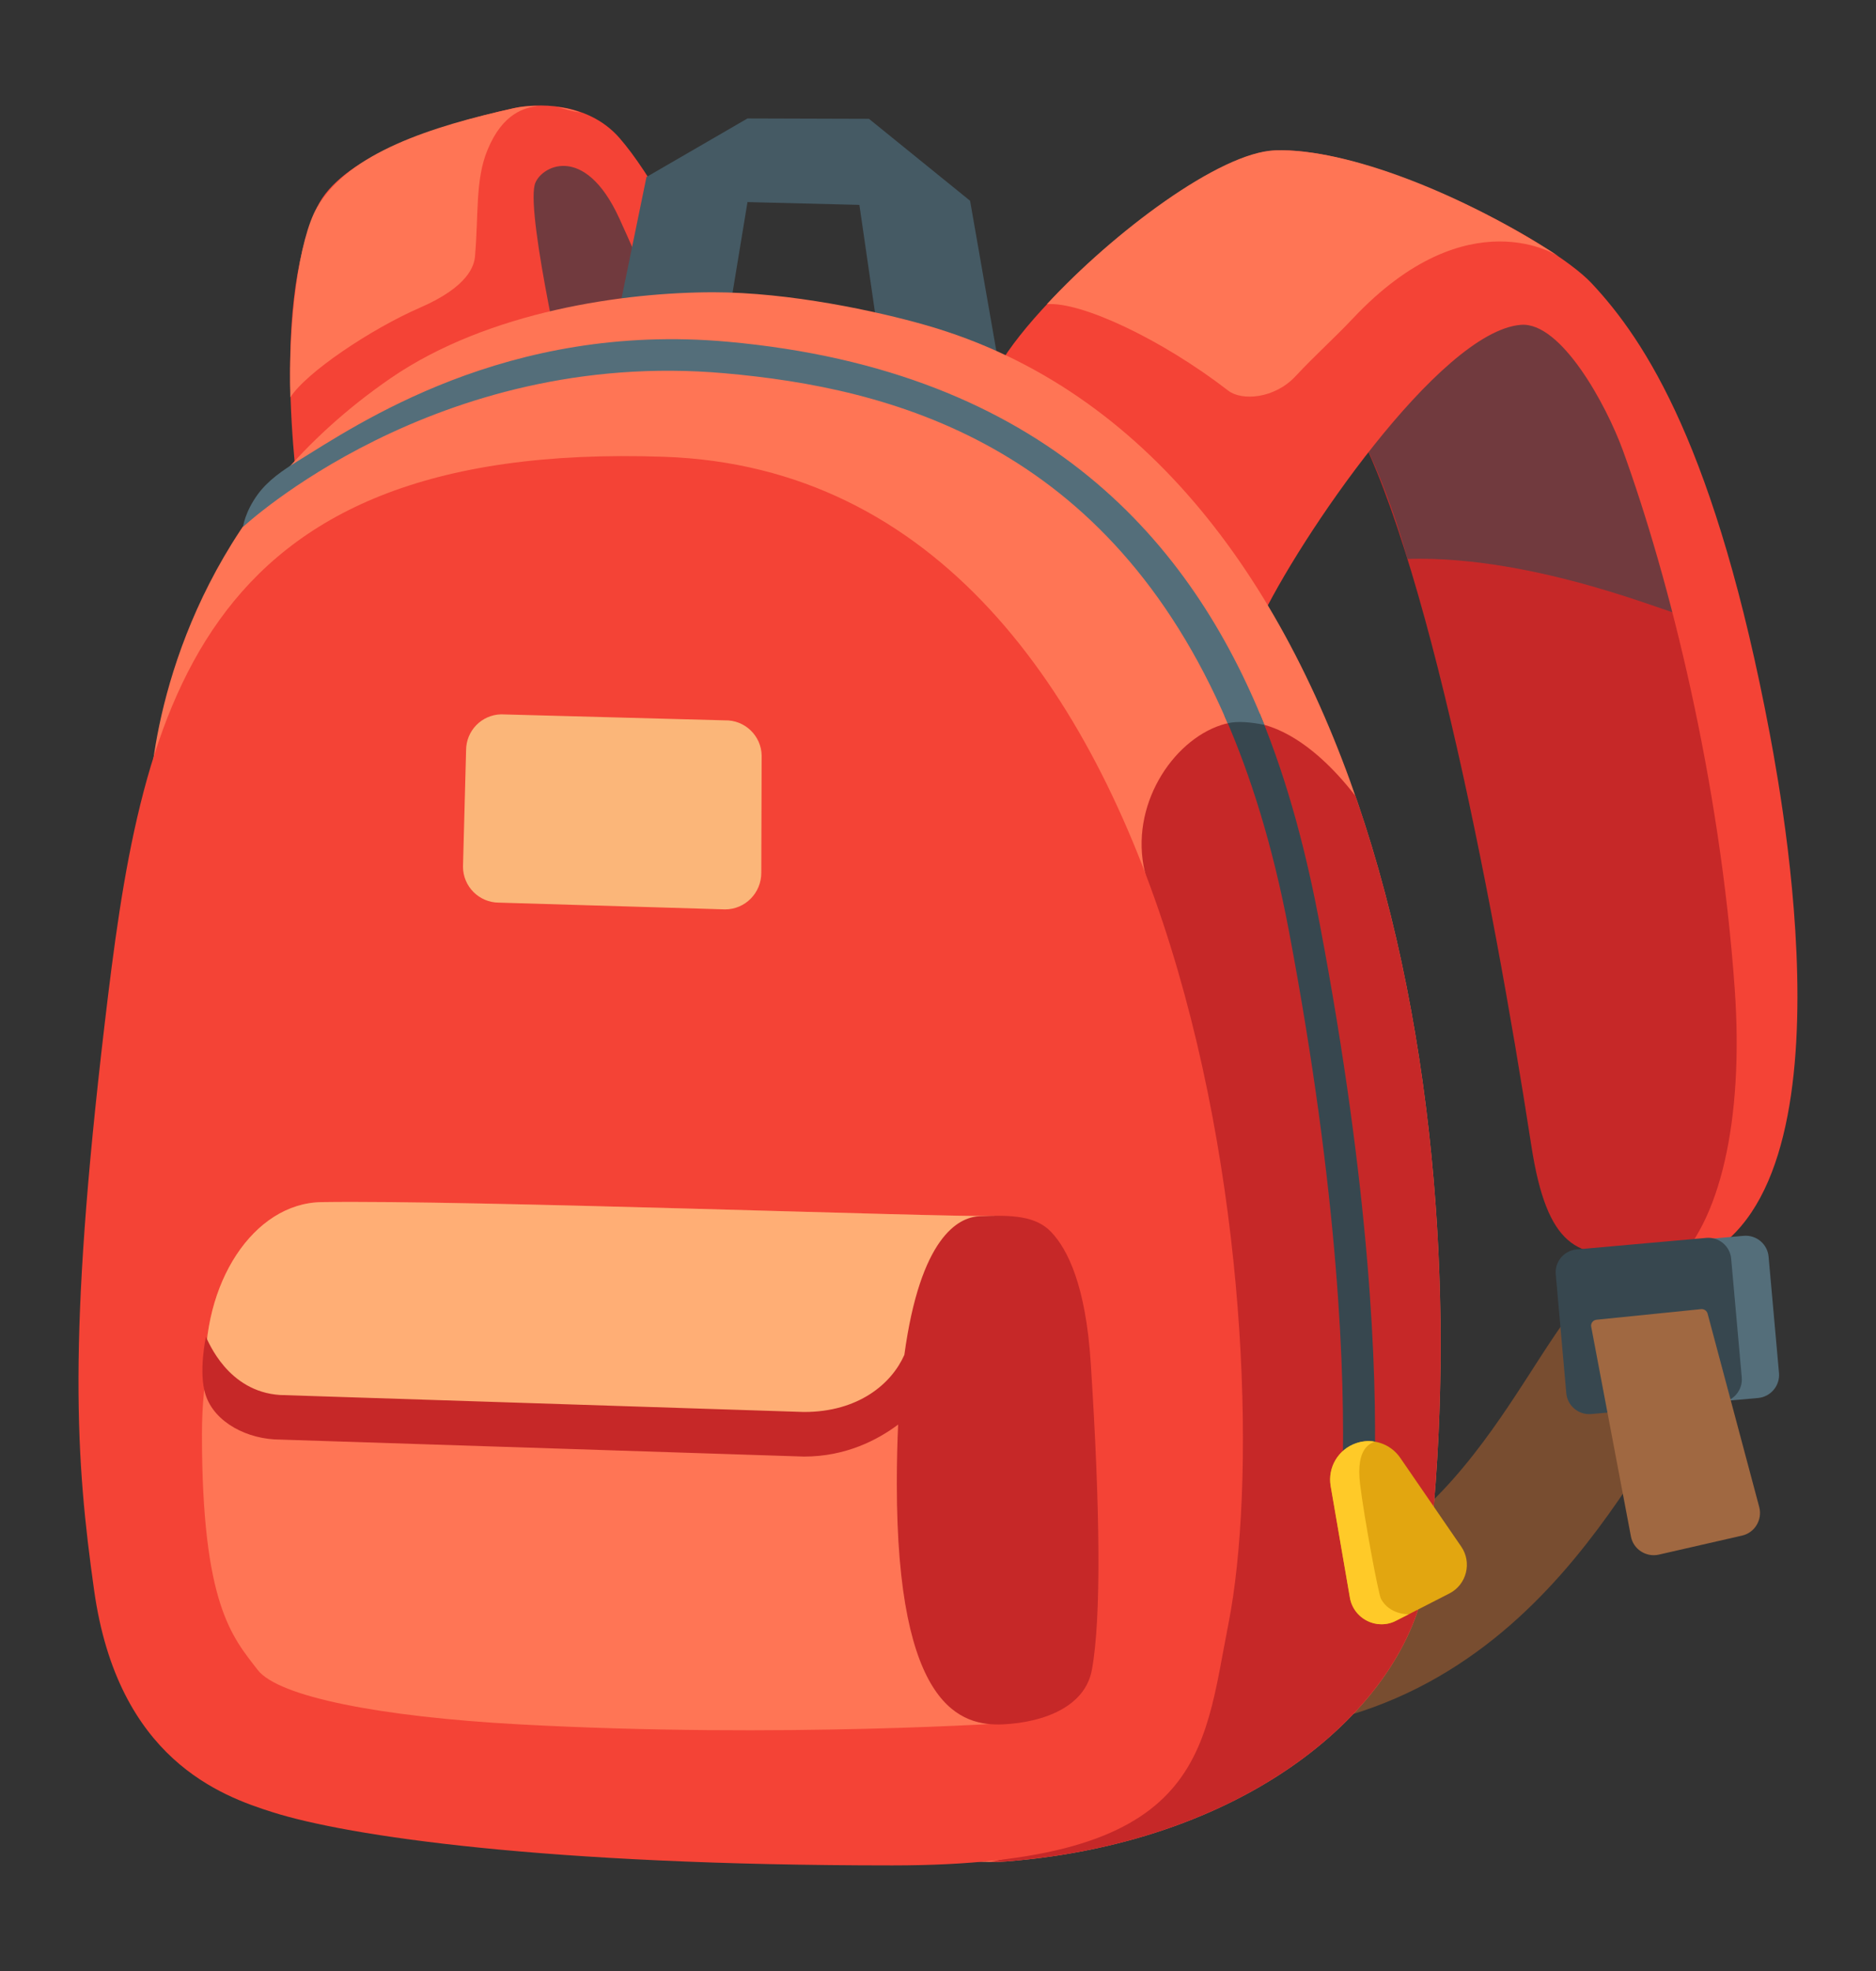 <svg width="20" height="21" viewBox="0 0 20 21" fill="none" xmlns="http://www.w3.org/2000/svg">
<rect x="0" y="0" width="20" height="21" fill="#333333" stroke="none"/>
<path d="M4.902 4.633L4.928 1.753L6.25 1.348L7.773 3.962L4.902 4.633Z" fill="#C62828"/>
<path opacity="0.59" d="M5.744 3.7C5.744 3.7 5.338 1.842 5.797 1.658C6.614 1.331 7.252 3.478 7.252 3.478L5.744 3.7Z" fill="#37474F"/>
<path d="M3.217 5.627C3.203 5.372 2.859 3.341 3.381 2.208C3.62 1.691 4.602 1.347 5.48 1.152C5.697 1.103 6.258 1.072 6.606 1.472C6.92 1.833 7.384 2.623 7.842 3.816L7.513 4.525C7.513 4.525 7.058 3.322 6.603 2.328C6.227 1.505 5.749 1.778 5.7 1.97C5.613 2.323 6.059 4.237 6.059 4.237C5.409 4.514 3.217 5.627 3.217 5.627Z" fill="#F44336"/>
<path d="M6.619 3.214L6.892 1.886L7.969 1.262L9.264 1.266L10.342 2.139L10.64 3.842L9.339 3.403L9.162 2.183L7.969 2.153L7.809 3.123L6.619 3.214Z" fill="#455A64"/>
<path d="M5.478 1.153C4.6 1.347 3.717 1.627 3.38 2.209C3.186 2.544 3.073 3.42 3.095 4.234C3.266 3.966 3.961 3.502 4.48 3.277C4.997 3.052 5.056 2.828 5.064 2.73C5.103 2.283 5.066 1.914 5.197 1.598C5.362 1.198 5.598 1.148 5.736 1.128C5.631 1.128 5.539 1.139 5.478 1.153Z" fill="#FF7555"/>
<path d="M6.186 1.197C6.101 1.167 6.017 1.149 5.936 1.139C6.02 1.161 6.103 1.189 6.186 1.197Z" fill="#FF7555"/>
<path d="M14.061 17.569C16.386 16.952 17.08 14.325 17.739 14.105" stroke="#784D30" stroke-width="1.534" stroke-miterlimit="10"/>
<path d="M16.325 12.203C16.495 13.311 16.83 13.394 17.412 13.364C18.295 13.32 18.392 13.117 18.589 11.605C18.833 9.727 18.128 7.109 17.52 5.316C17.198 4.366 17.231 3.714 16.514 2.989C16.12 2.591 14.587 2.005 14.142 2.767C13.836 3.292 13.989 3.825 14.281 4.247C15.13 5.475 15.911 9.523 16.325 12.203Z" fill="#C62828"/>
<path opacity="0.59" d="M14.54 4.705C14.703 5.038 14.87 5.469 15.006 5.955C16.39 5.913 17.89 6.577 17.89 6.536C17.89 6.502 17.773 5.6 17.392 4.706C17.227 4.319 16.722 3.256 16.097 3.359C15.311 3.491 14.54 4.705 14.54 4.705Z" fill="#37474F"/>
<path d="M13.43 6.623C13.838 5.752 15.345 3.533 16.213 3.461C16.642 3.425 17.125 4.314 17.302 4.8C17.797 6.164 18.336 8.305 18.494 10.539C18.592 11.933 18.338 13.042 17.813 13.503C19.825 13.127 19.039 8.734 18.869 7.825C18.295 4.78 17.544 3.631 16.967 3.017C16.527 2.548 14.608 1.556 13.595 1.603C12.816 1.639 11.11 3.097 10.644 3.905C10.506 4.142 13.43 6.623 13.43 6.623Z" fill="#F44336"/>
<path d="M10.728 19.833C13.369 19.623 15.039 18.139 15.214 16.731C15.817 11.866 14.625 4.83 9.876 3.466C9.347 3.314 8.416 3.114 7.606 3.114C6.664 3.114 5.211 3.312 4.167 4.028C2.264 5.334 1.756 7.194 1.631 8.116C1.17 11.495 7.406 20.097 10.728 19.833Z" fill="#FF7555"/>
<path d="M15.214 16.731C15.528 14.2 15.356 11.083 14.45 8.48C13.978 7.87 13.453 7.584 13.019 7.725C12.497 7.894 12.039 8.589 12.205 9.289C12.205 9.289 13.469 14.361 12.609 17.569C12.041 19.692 10.542 19.837 10.542 19.837C10.605 19.837 10.667 19.837 10.728 19.833C13.37 19.623 15.039 18.139 15.214 16.731Z" fill="#C62828"/>
<path d="M2.909 19.309C3.706 19.561 5.802 19.875 9.513 19.875C12.845 19.875 12.822 18.689 13.097 17.297C13.662 14.425 12.887 5.069 7.083 4.867C2.006 4.689 1.498 7.67 1.116 10.908C0.716 14.294 0.809 15.561 1.003 16.941C1.255 18.744 2.361 19.136 2.909 19.309Z" fill="#F44336"/>
<path d="M14.07 9.845C13.936 9.139 13.745 8.363 13.431 7.605L13.053 7.622C13.336 8.264 13.57 9.019 13.739 9.908C14.278 12.756 14.341 14.666 14.313 15.702C14.295 16.323 14.638 16.327 14.655 15.662C14.681 14.598 14.61 12.695 14.07 9.845Z" fill="#37474F"/>
<path d="M14.458 15.377C14.269 15.442 14.153 15.636 14.187 15.833L14.39 17.011C14.423 17.244 14.677 17.375 14.886 17.267L15.451 16.978C15.636 16.884 15.695 16.648 15.578 16.478L14.927 15.531C14.823 15.381 14.631 15.317 14.458 15.377Z" fill="#E2A610"/>
<path d="M14.723 17.036C14.695 16.984 14.545 16.181 14.5 15.816C14.45 15.405 14.627 15.381 14.653 15.359C14.577 15.348 14.517 15.356 14.456 15.377C14.267 15.442 14.152 15.634 14.186 15.833L14.389 17.011C14.412 17.172 14.539 17.284 14.684 17.303C14.75 17.311 14.819 17.302 14.884 17.267L15.016 17.2C15.009 17.198 14.816 17.205 14.723 17.036Z" fill="#FFCA28"/>
<path d="M18.742 14.895L17.283 15.025C17.148 15.037 17.028 14.938 17.017 14.802L16.906 13.562C16.894 13.428 16.994 13.308 17.13 13.297L18.589 13.167C18.724 13.155 18.844 13.255 18.855 13.391L18.966 14.63C18.977 14.764 18.877 14.883 18.742 14.895Z" fill="#546E7A"/>
<path d="M18.345 14.942L16.964 15.066C16.83 15.078 16.709 14.978 16.698 14.842L16.586 13.578C16.573 13.444 16.674 13.323 16.809 13.312L18.191 13.189C18.325 13.177 18.445 13.277 18.456 13.412L18.569 14.677C18.58 14.811 18.48 14.93 18.345 14.942Z" fill="#37474F"/>
<path d="M17.387 16.369L16.964 14.137C16.956 14.1 16.983 14.064 17.022 14.061L18.136 13.948C18.167 13.945 18.197 13.966 18.205 13.997L18.755 16.056C18.791 16.191 18.708 16.33 18.572 16.361L17.684 16.564C17.548 16.594 17.412 16.506 17.387 16.369Z" fill="#A06841"/>
<path opacity="0.65" d="M7.73 9.689L5.319 9.617C5.108 9.617 4.936 9.445 4.936 9.234L4.969 7.994C4.969 7.786 5.134 7.616 5.342 7.611L7.727 7.675C7.939 7.669 8.116 7.838 8.12 8.05L8.116 9.298C8.117 9.513 7.945 9.689 7.73 9.689Z" fill="#FFF59D"/>
<path d="M13.595 1.602C13.005 1.62 11.863 2.48 11.161 3.241C11.523 3.211 12.381 3.612 13.094 4.162C13.236 4.272 13.586 4.252 13.814 4.006C14.022 3.783 14.217 3.611 14.427 3.389C15.655 2.087 16.62 2.733 16.62 2.733C15.605 2.072 14.367 1.578 13.595 1.602Z" fill="#FF7555"/>
<path d="M13.48 7.723C12.709 5.798 11.155 3.947 7.758 3.641C5.398 3.428 3.809 4.523 3.162 4.92C3.019 5.008 2.858 5.117 2.748 5.267C2.609 5.458 2.591 5.614 2.591 5.614C2.591 5.614 4.637 3.703 7.727 3.977C9.492 4.133 11.811 4.722 13.088 7.706C13.195 7.68 13.341 7.695 13.48 7.723Z" fill="#546E7A"/>
<path d="M10.836 18.352C10.836 18.352 8.339 18.525 5.531 18.372C4.052 18.291 2.967 18.078 2.747 17.792C2.475 17.439 2.153 17.097 2.153 15.281C2.153 14.058 2.605 13.072 3.48 13.05C4.148 13.033 11.169 12.956 10.639 12.956C10.109 12.956 9.631 14.117 9.68 15.369C9.798 18.436 10.836 18.352 10.836 18.352Z" fill="#FF7555"/>
<path d="M8.386 15.281C8.441 15.266 8.938 15.309 9.334 15.033C9.484 14.928 9.603 14.841 9.698 14.741C9.791 13.803 10.159 13.039 10.572 12.964C10.586 12.961 10.6 12.958 10.613 12.956C10 12.969 4.992 12.784 3.428 12.808C2.703 12.819 2.144 13.672 2.194 14.675C2.298 14.861 2.467 15.061 2.725 15.1C3.231 15.177 8.331 15.299 8.386 15.281Z" fill="#FF7555"/>
<path opacity="0.45" d="M8.386 15.281C8.441 15.266 8.938 15.309 9.334 15.033C9.484 14.928 9.603 14.841 9.698 14.741C9.791 13.803 10.159 13.039 10.572 12.964C10.586 12.961 10.6 12.958 10.613 12.956C10 12.969 4.992 12.784 3.428 12.808C2.703 12.819 2.144 13.672 2.194 14.675C2.298 14.861 2.467 15.061 2.725 15.1C3.231 15.177 8.331 15.299 8.386 15.281Z" fill="#FFF59D"/>
<path d="M11.628 14.516C11.575 13.7 11.383 13.312 11.208 13.128C11.047 12.956 10.795 12.942 10.437 12.959C10.216 12.97 9.811 13.183 9.641 14.438V14.436C9.506 14.741 9.155 15.044 8.572 15.044L2.986 14.863C2.427 14.827 2.222 14.292 2.195 14.244C2.195 14.244 2.114 14.62 2.191 14.859C2.287 15.159 2.644 15.338 2.986 15.338L8.572 15.519C9.017 15.519 9.356 15.342 9.575 15.178C9.566 15.372 9.561 15.583 9.561 15.811C9.561 18.211 10.253 18.392 10.695 18.372C11.137 18.35 11.57 18.181 11.641 17.789C11.741 17.241 11.73 16.087 11.628 14.516Z" fill="#C62828"/>
</svg>
